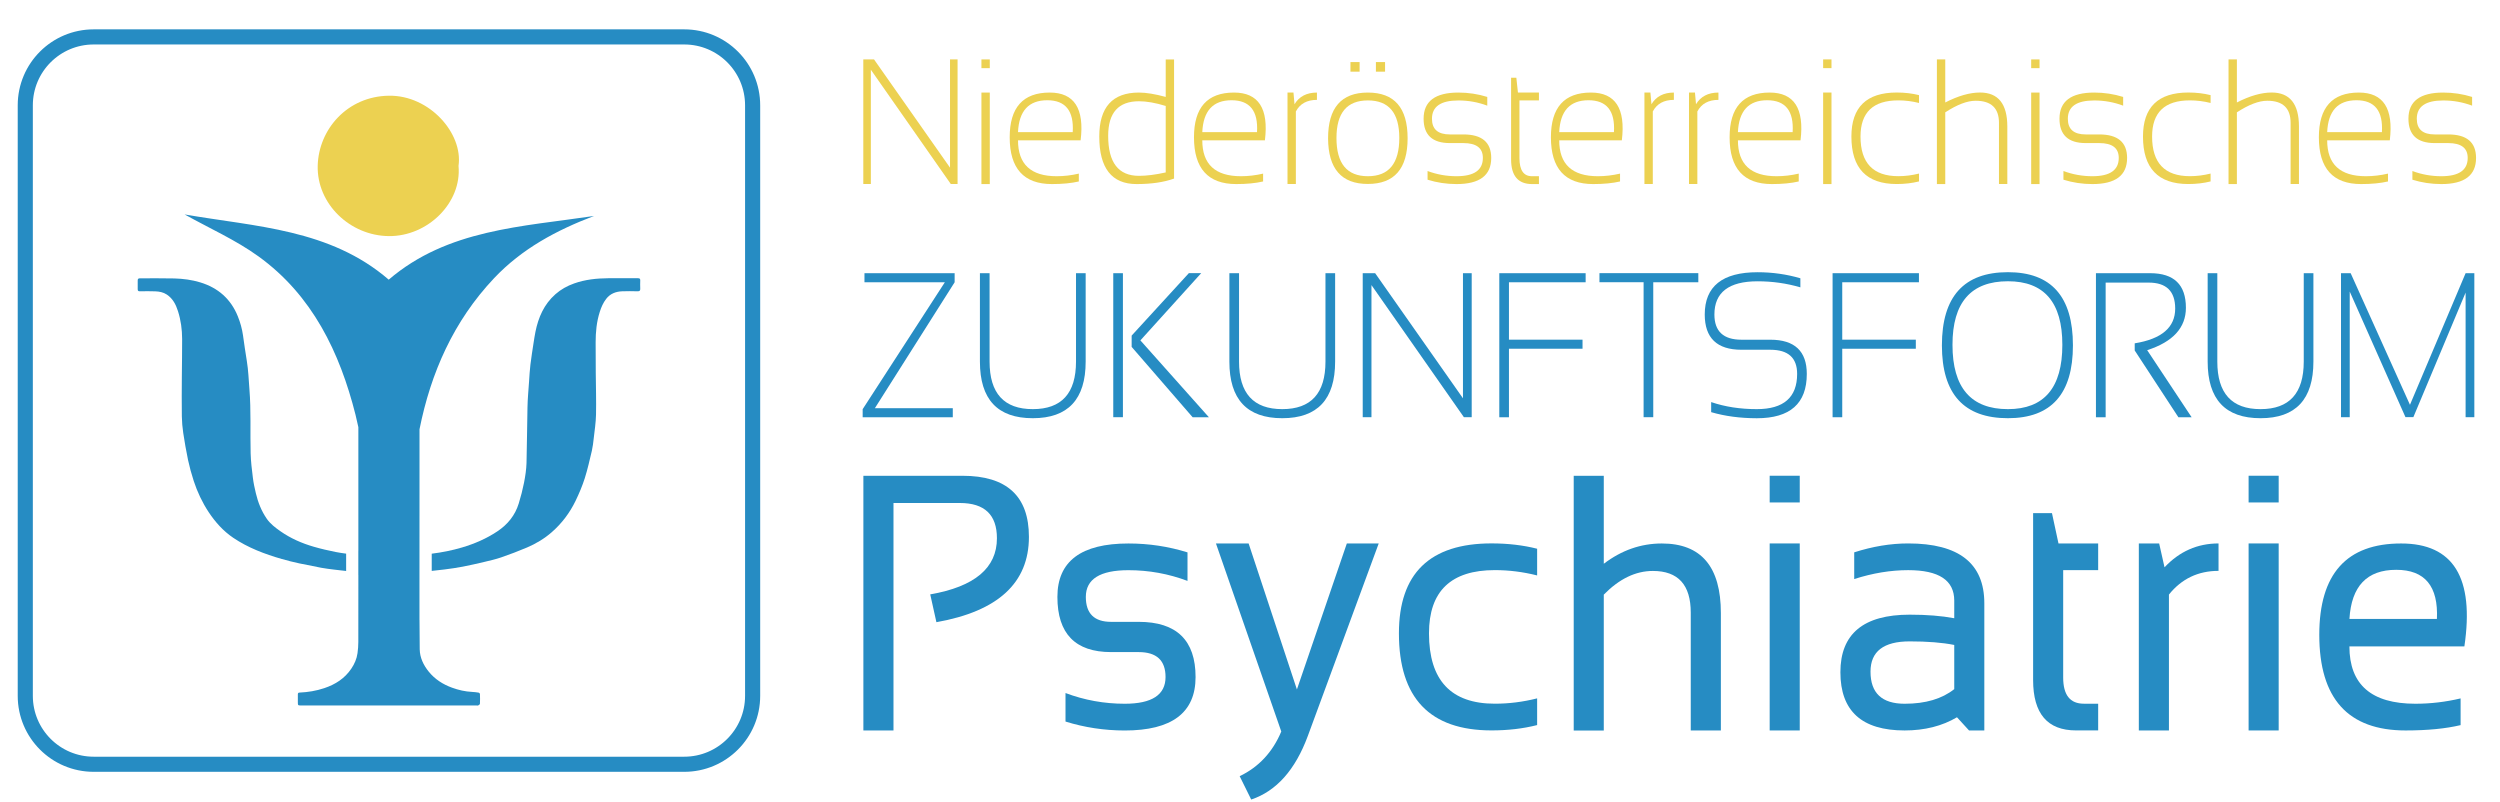 <?xml version="1.0" encoding="UTF-8"?>
<!-- Generator: Adobe Illustrator 26.0.1, SVG Export Plug-In . SVG Version: 6.00 Build 0)  -->
<svg xmlns="http://www.w3.org/2000/svg" xmlns:xlink="http://www.w3.org/1999/xlink" version="1.1" id="Ebene_1" x="0px" y="0px" viewBox="0 0 595.28 191.04" style="enable-background:new 0 0 595.28 191.04;" xml:space="preserve">
<style type="text/css">
	.st0{fill:#268CC3;}
	.st1{fill:#ECD151;}
	.st2{fill:none;stroke:#268CC3;stroke-width:3.6;stroke-miterlimit:10;}
</style>
<g>
	<g>
		<path class="st0" d="M227.31,65.05v2.16l-18.99,29.98h18.55v2.16h-21.46v-1.92l19.57-30.22h-19.14v-2.16H227.31z"></path>
		<path class="st0" d="M233.33,86.1V65.05h2.3V86.1c0,7.55,3.43,11.32,10.29,11.32c6.86,0,10.29-3.77,10.29-11.32V65.05h2.3V86.1    c0,8.98-4.2,13.48-12.59,13.48C237.52,99.58,233.33,95.09,233.33,86.1z"></path>
		<path class="st0" d="M267.38,65.05v34.29h-2.3V65.05H267.38z M286.01,65.05l-14.47,16l16.31,18.3h-3.87L269.46,82.6v-2.69    l13.62-14.87H286.01z"></path>
		<path class="st0" d="M292.73,86.1V65.05h2.3V86.1c0,7.55,3.43,11.32,10.29,11.32c6.86,0,10.29-3.77,10.29-11.32V65.05h2.3V86.1    c0,8.98-4.2,13.48-12.59,13.48C296.93,99.58,292.73,95.09,292.73,86.1z"></path>
		<path class="st0" d="M324.48,99.34V65.05h2.96l20.91,29.79V65.05h2.08v34.29h-1.86l-22.01-31.46v31.46H324.48z"></path>
		<path class="st0" d="M377.56,65.05v2.16H359.3v13.67h17.52v2.16H359.3v16.31H357V65.05H377.56z"></path>
		<path class="st0" d="M404.39,65.05v2.16h-10.73v32.13h-2.3V67.2h-10.51v-2.16H404.39z"></path>
		<path class="st0" d="M407.45,98.14v-2.4c3.28,1.12,6.9,1.68,10.86,1.68c6.41,0,9.61-2.8,9.61-8.39c0-3.84-2.13-5.75-6.39-5.75    h-6.87c-5.82,0-8.74-2.8-8.74-8.39c0-6.71,4.2-10.07,12.59-10.07c3.5,0,6.9,0.48,10.18,1.44v2.16c-3.28-0.96-6.68-1.44-10.18-1.44    c-6.86,0-10.29,2.64-10.29,7.91c0,4,2.15,6,6.44,6h6.87c5.79,0,8.69,2.72,8.69,8.15c0,7.04-3.97,10.55-11.91,10.55    C414.35,99.58,410.74,99.1,407.45,98.14z"></path>
		<path class="st0" d="M456.92,65.05v2.16h-18.26v13.67h17.52v2.16h-17.52v16.31h-2.3V65.05H456.92z"></path>
		<path class="st0" d="M462.39,82.24c0-11.62,5.24-17.43,15.72-17.43c10.32,0,15.48,5.81,15.48,17.43    c0,11.56-5.16,17.34-15.48,17.34C467.63,99.58,462.39,93.8,462.39,82.24z M478.11,97.42c8.64,0,12.96-5.11,12.96-15.32    c0-10.09-4.32-15.13-12.96-15.13c-8.8,0-13.2,5.05-13.2,15.13C464.91,92.31,469.31,97.42,478.11,97.42z"></path>
		<path class="st0" d="M499.07,99.34V65.05h12.92c5.66,0,8.5,2.74,8.5,8.23c0,4.75-3.07,8.11-9.22,10.1l10.58,15.97h-3.15    l-10.4-15.9v-1.7c6.42-1.04,9.64-3.8,9.64-8.27c0-4.13-2.1-6.19-6.31-6.19h-10.25v32.06H499.07z"></path>
		<path class="st0" d="M525.67,86.1V65.05h2.3V86.1c0,7.55,3.43,11.32,10.29,11.32c6.86,0,10.29-3.77,10.29-11.32V65.05h2.3V86.1    c0,8.98-4.2,13.48-12.59,13.48C529.87,99.58,525.67,95.09,525.67,86.1z"></path>
		<path class="st0" d="M557.42,99.34V65.05h2.3l14.12,31.34l13.25-31.34h2.08v34.29h-2.08V69.67l-12.44,29.66h-1.88L559.5,69.43    v29.91H557.42z"></path>
	</g>
	<g>
		<path class="st1" d="M205.56,43.83V14.15h2.56l18.09,25.77V14.15h1.8v29.67h-1.61L207.36,16.6v27.22H205.56z"></path>
		<path class="st1" d="M235.68,14.15v2.08h-1.99v-2.08H235.68z M235.68,22.04v21.79h-1.99V22.04H235.68z"></path>
		<path class="st1" d="M257.31,33.41H242.4c0,5.7,3.07,8.55,9.21,8.55c1.75,0,3.51-0.21,5.27-0.62v1.87    c-1.75,0.41-3.89,0.62-6.4,0.62c-6.7,0-10.06-3.71-10.06-11.14c0-7.1,3.18-10.65,9.53-10.65    C255.78,22.04,258.24,25.83,257.31,33.41z M242.4,31.46h13.03c0.3-5.06-1.72-7.59-6.06-7.59C244.95,23.87,242.63,26.4,242.4,31.46    z"></path>
		<path class="st1" d="M279.56,42.52c-2.41,0.87-5.39,1.31-8.92,1.31c-5.92,0-8.89-3.78-8.89-11.33c0-6.97,3.15-10.46,9.43-10.46    c1.72,0,3.85,0.35,6.39,1.04v-8.92h1.99V42.52z M277.57,25.23c-2.43-0.75-4.55-1.12-6.37-1.12c-4.89,0-7.33,2.74-7.33,8.24    c0,6.35,2.44,9.52,7.33,9.52c1.82,0,3.94-0.27,6.37-0.81V25.23z"></path>
		<path class="st1" d="M301.19,33.41h-14.91c0,5.7,3.07,8.55,9.21,8.55c1.75,0,3.51-0.21,5.27-0.62v1.87    c-1.75,0.41-3.89,0.62-6.4,0.62c-6.7,0-10.06-3.71-10.06-11.14c0-7.1,3.18-10.65,9.53-10.65    C299.66,22.04,302.12,25.83,301.19,33.41z M286.28,31.46h13.03c0.3-5.06-1.72-7.59-6.06-7.59    C288.83,23.87,286.51,26.4,286.28,31.46z"></path>
		<path class="st1" d="M306.57,43.83V22.04h1.42l0.25,2.78c1.11-1.85,2.89-2.78,5.34-2.78v1.74c-2.37,0-4.05,0.92-5.02,2.76v17.28    H306.57z"></path>
		<path class="st1" d="M316.23,32.93c0-7.26,3.16-10.89,9.47-10.89c6.32,0,9.47,3.63,9.47,10.89c0,7.25-3.16,10.87-9.47,10.87    C319.42,43.81,316.26,40.18,316.23,32.93z M325.71,41.96c4.99,0,7.48-3.04,7.48-9.11c0-5.96-2.49-8.94-7.48-8.94    c-4.99,0-7.48,2.98-7.48,8.94C318.22,38.92,320.72,41.96,325.71,41.96z M323.74,14.78v2.28h-2.18v-2.28H323.74z M329.8,14.78v2.28    h-2.18v-2.28H329.8z"></path>
		<path class="st1" d="M339.92,42.79v-2.07c2.21,0.83,4.51,1.24,6.9,1.24c4.18,0,6.27-1.45,6.27-4.36c0-2.35-1.55-3.53-4.64-3.53    h-3.22c-4.17,0-6.25-1.94-6.25-5.81c0-4.15,2.76-6.22,8.28-6.22c2.37,0,4.67,0.35,6.88,1.04v2.08c-2.21-0.83-4.5-1.24-6.88-1.24    c-4.19,0-6.29,1.45-6.29,4.36c0,2.49,1.42,3.73,4.26,3.73h3.22c4.42,0,6.63,1.87,6.63,5.6c0,4.15-2.75,6.22-8.26,6.22    C344.43,43.83,342.13,43.48,339.92,42.79z"></path>
		<path class="st1" d="M359.81,18.51h1.25l0.38,3.53h5v1.87h-4.64v13.75c0,2.86,0.99,4.3,2.97,4.3h1.67v1.87h-1.63    c-3.33,0-5-1.96-5-5.87V18.51z"></path>
		<path class="st1" d="M386.18,33.41h-14.91c0,5.7,3.07,8.55,9.21,8.55c1.75,0,3.51-0.21,5.27-0.62v1.87    c-1.75,0.41-3.89,0.62-6.4,0.62c-6.7,0-10.06-3.71-10.06-11.14c0-7.1,3.18-10.65,9.53-10.65    C384.64,22.04,387.1,25.83,386.18,33.41z M371.27,31.46h13.03c0.3-5.06-1.72-7.59-6.06-7.59C373.82,23.87,371.5,26.4,371.27,31.46    z"></path>
		<path class="st1" d="M391.56,43.83V22.04h1.42l0.25,2.78c1.11-1.85,2.89-2.78,5.34-2.78v1.74c-2.37,0-4.05,0.92-5.02,2.76v17.28    H391.56z"></path>
		<path class="st1" d="M402.17,43.83V22.04h1.42l0.25,2.78c1.11-1.85,2.89-2.78,5.34-2.78v1.74c-2.37,0-4.05,0.92-5.02,2.76v17.28    H402.17z"></path>
		<path class="st1" d="M428.73,33.41h-14.91c0,5.7,3.07,8.55,9.21,8.55c1.75,0,3.51-0.21,5.27-0.62v1.87    c-1.75,0.41-3.89,0.62-6.4,0.62c-6.7,0-10.06-3.71-10.06-11.14c0-7.1,3.18-10.65,9.53-10.65    C427.2,22.04,429.65,25.83,428.73,33.41z M413.82,31.46h13.03c0.3-5.06-1.72-7.59-6.06-7.59    C416.37,23.87,414.05,26.4,413.82,31.46z"></path>
		<path class="st1" d="M436.1,14.15v2.08h-1.99v-2.08H436.1z M436.1,22.04v21.79h-1.99V22.04H436.1z"></path>
		<path class="st1" d="M456.94,43.2c-1.64,0.41-3.41,0.62-5.3,0.62c-7.2,0-10.8-3.77-10.8-11.31c0-6.98,3.6-10.48,10.8-10.48    c1.89,0,3.66,0.21,5.3,0.62v1.87c-1.64-0.41-3.28-0.62-4.93-0.62c-6,0-9,2.87-9,8.61c0,6.29,3,9.44,9,9.44    c1.64,0,3.28-0.21,4.93-0.62V43.2z"></path>
		<path class="st1" d="M461.2,43.83V14.15h1.99v10.25c3.08-1.58,5.84-2.37,8.28-2.37c4.33,0,6.5,2.71,6.5,8.11v13.67h-1.99V29.26    c0-3.51-1.85-5.27-5.55-5.27c-2.01,0-4.42,0.92-7.24,2.76v17.08H461.2z"></path>
		<path class="st1" d="M485.64,14.15v2.08h-1.99v-2.08H485.64z M485.64,22.04v21.79h-1.99V22.04H485.64z"></path>
		<path class="st1" d="M491.33,42.79v-2.07c2.21,0.83,4.51,1.24,6.9,1.24c4.18,0,6.27-1.45,6.27-4.36c0-2.35-1.55-3.53-4.64-3.53    h-3.22c-4.17,0-6.25-1.94-6.25-5.81c0-4.15,2.76-6.22,8.28-6.22c2.37,0,4.67,0.35,6.88,1.04v2.08c-2.21-0.83-4.5-1.24-6.88-1.24    c-4.19,0-6.29,1.45-6.29,4.36c0,2.49,1.42,3.73,4.26,3.73h3.22c4.42,0,6.63,1.87,6.63,5.6c0,4.15-2.75,6.22-8.26,6.22    C495.83,43.83,493.54,43.48,491.33,42.79z"></path>
		<path class="st1" d="M526.37,43.2c-1.64,0.41-3.41,0.62-5.3,0.62c-7.2,0-10.8-3.77-10.8-11.31c0-6.98,3.6-10.48,10.8-10.48    c1.89,0,3.66,0.21,5.3,0.62v1.87c-1.64-0.41-3.28-0.62-4.93-0.62c-6,0-9,2.87-9,8.61c0,6.29,3,9.44,9,9.44    c1.64,0,3.28-0.21,4.93-0.62V43.2z"></path>
		<path class="st1" d="M530.64,43.83V14.15h1.99v10.25c3.08-1.58,5.84-2.37,8.28-2.37c4.33,0,6.5,2.71,6.5,8.11v13.67h-1.99V29.26    c0-3.51-1.85-5.27-5.55-5.27c-2.01,0-4.42,0.92-7.24,2.76v17.08H530.64z"></path>
		<path class="st1" d="M569.04,33.41h-14.91c0,5.7,3.07,8.55,9.21,8.55c1.75,0,3.51-0.21,5.27-0.62v1.87    c-1.75,0.41-3.89,0.62-6.4,0.62c-6.7,0-10.06-3.71-10.06-11.14c0-7.1,3.18-10.65,9.53-10.65    C567.5,22.04,569.96,25.83,569.04,33.41z M554.13,31.46h13.03c0.3-5.06-1.72-7.59-6.06-7.59    C556.68,23.87,554.36,26.4,554.13,31.46z"></path>
		<path class="st1" d="M574.42,42.79v-2.07c2.21,0.83,4.51,1.24,6.9,1.24c4.18,0,6.27-1.45,6.27-4.36c0-2.35-1.55-3.53-4.64-3.53    h-3.22c-4.17,0-6.25-1.94-6.25-5.81c0-4.15,2.76-6.22,8.28-6.22c2.37,0,4.67,0.35,6.88,1.04v2.08c-2.21-0.83-4.5-1.24-6.88-1.24    c-4.19,0-6.29,1.45-6.29,4.36c0,2.49,1.42,3.73,4.26,3.73h3.22c4.42,0,6.63,1.87,6.63,5.6c0,4.15-2.75,6.22-8.26,6.22    C578.93,43.83,576.63,43.48,574.42,42.79z"></path>
	</g>
	<g>
		<path class="st0" d="M205.58,173.93v-60.64h23.62c10.53,0,15.8,4.85,15.8,14.55c0,10.94-7.34,17.71-22.03,20.31l-1.47-6.62    c10.58-1.84,15.88-6.29,15.88-13.36c0-5.6-2.94-8.4-8.83-8.4h-15.8v54.16H205.58z"></path>
		<path class="st0" d="M253.71,171.81v-6.79c4.52,1.7,9.22,2.55,14.1,2.55c6.48,0,9.72-2.12,9.72-6.36c0-3.96-2.13-5.94-6.39-5.94    h-6.58c-8.52,0-12.78-4.38-12.78-13.14c0-8.48,5.64-12.72,16.92-12.72c4.85,0,9.54,0.71,14.06,2.12v6.79    c-4.52-1.7-9.2-2.55-14.06-2.55c-6.76,0-10.15,2.12-10.15,6.36c0,3.96,2,5.94,6,5.94h6.58c9.03,0,13.55,4.38,13.55,13.15    c0,8.48-5.63,12.72-16.88,12.72C262.93,173.93,258.23,173.22,253.71,171.81z"></path>
		<path class="st0" d="M289.53,129.4h7.78l11.5,34.77l11.89-34.77h7.59l-16.88,45.84c-2.99,8.09-7.49,13.13-13.48,15.14l-2.75-5.56    c4.54-2.18,7.85-5.72,9.91-10.64L289.53,129.4z"></path>
		<path class="st0" d="M366.01,172.65c-3.36,0.85-6.97,1.27-10.84,1.27c-14.71,0-22.07-7.7-22.07-23.11    c0-14.28,7.36-21.42,22.07-21.42c3.87,0,7.49,0.42,10.84,1.27v6.36c-3.36-0.85-6.71-1.27-10.07-1.27    c-10.45,0-15.68,5.02-15.68,15.06c0,11.17,5.23,16.75,15.68,16.75c3.36,0,6.71-0.42,10.07-1.27V172.65z"></path>
		<path class="st0" d="M374.72,173.93v-60.64h7.16v20.95c4.23-3.22,8.84-4.83,13.82-4.83c9.37,0,14.06,5.53,14.06,16.58v27.95h-7.17    v-28.07c0-6.62-3.01-9.92-9.02-9.92c-4.11,0-8,1.88-11.69,5.64v32.36H374.72z"></path>
		<path class="st0" d="M428.54,113.28v6.36h-7.16v-6.36H428.54z M428.54,129.4v44.53h-7.16V129.4H428.54z"></path>
		<path class="st0" d="M438.22,160.06c0-9.13,5.5-13.7,16.5-13.7c4.05,0,7.59,0.28,10.61,0.85v-4.2c0-4.83-3.65-7.25-10.96-7.25    c-4.18,0-8.47,0.71-12.86,2.12v-6.36c4.39-1.41,8.67-2.12,12.86-2.12c12.08,0,18.12,4.75,18.12,14.25v30.28h-3.64l-2.87-3.14    c-3.54,2.09-7.69,3.14-12.47,3.14C443.32,173.93,438.22,169.3,438.22,160.06z M454.72,152.72c-6.22,0-9.33,2.4-9.33,7.21    c0,5.09,2.71,7.64,8.13,7.64c4.96,0,8.89-1.16,11.81-3.48v-10.52C462.49,153,458.95,152.72,454.72,152.72z"></path>
		<path class="st0" d="M484.11,122.19h4.49l1.55,7.21h9.45v6.36h-8.33v25.57c0,4.16,1.64,6.23,4.92,6.23h3.41v6.36h-5.27    c-6.81,0-10.22-4-10.22-12V122.19z"></path>
		<path class="st0" d="M509.28,173.93V129.4h4.84l1.28,5.68c3.56-3.79,7.85-5.68,12.86-5.68v6.53c-4.85,0-8.79,1.88-11.81,5.64    v32.36H509.28z"></path>
		<path class="st0" d="M542.58,113.28v6.36h-7.16v-6.36H542.58z M542.58,129.4v44.53h-7.16V129.4H542.58z"></path>
		<path class="st0" d="M586.8,153.91h-27.38c0,9.11,5.24,13.66,15.72,13.66c3.59,0,7.18-0.42,10.76-1.27v6.36    c-3.59,0.85-7.95,1.27-13.09,1.27c-13.71,0-20.56-7.59-20.56-22.77c0-14.5,6.49-21.75,19.48-21.75    C584.18,129.4,589.21,137.57,586.8,153.91z M559.43,147.38h20.83c0.36-7.8-2.87-11.7-9.68-11.7    C563.61,135.67,559.89,139.57,559.43,147.38z"></path>
	</g>
</g>
<path class="st2" d="M162.92,181.98H22.31c-9,0-16.29-7.29-16.29-16.29V25.08c0-9,7.29-16.29,16.29-16.29h140.61  c9,0,16.29,7.29,16.29,16.29v140.61C179.21,174.69,171.92,181.98,162.92,181.98z"></path>
<g>
	<g>
		<g>
			<path class="st0" d="M76.47,135.19c1.02,0.19,2.05,0.31,3.08,0.44c0.95,0.12,1.91,0.22,2.87,0.33v-4.13     c-0.83-0.11-1.66-0.23-2.47-0.39c-1.75-0.35-3.5-0.75-5.22-1.25c-2.85-0.82-5.54-2-7.98-3.71c-1.19-0.84-2.36-1.72-3.21-2.93     c-1.29-1.86-2.1-3.92-2.62-6.11c-0.29-1.22-0.56-2.45-0.71-3.69c-0.24-1.93-0.48-3.87-0.53-5.8c-0.13-5.09,0.12-10.18-0.29-15.27     c-0.18-2.25-0.25-4.51-0.62-6.74c-0.34-2.03-0.62-4.07-0.91-6.1c-0.22-1.55-0.64-3.04-1.22-4.49c-1.67-4.17-4.72-6.83-8.98-8.12     c-2-0.61-4.07-0.87-6.14-0.93c-2.74-0.07-5.48-0.02-8.22-0.03c-0.41,0-0.52,0.18-0.51,0.55c0.01,0.67,0.02,1.35,0,2.02     c-0.01,0.39,0.13,0.53,0.52,0.52c1.23-0.02,2.46-0.04,3.68,0.01c0.96,0.04,1.89,0.21,2.72,0.76c1.44,0.95,2.17,2.38,2.67,3.96     c0.69,2.16,0.98,4.38,0.99,6.63c0.02,2.97-0.06,5.95-0.07,8.92c-0.02,3.18-0.05,6.36,0,9.53c0.02,1.3,0.14,2.62,0.33,3.91     c0.33,2.17,0.7,4.33,1.15,6.47c0.36,1.66,0.81,3.32,1.34,4.94c0.86,2.64,2.04,5.14,3.57,7.46c1.58,2.38,3.46,4.49,5.84,6.1     c3.54,2.39,7.48,3.87,11.55,5.05c1.38,0.4,2.78,0.74,4.19,1.05C72.99,134.51,74.73,134.86,76.47,135.19z"></path>
			<path class="st0" d="M152.45,66.74c0.01-0.38-0.16-0.49-0.52-0.49c-2.37,0.01-4.74-0.02-7.11,0c-2.76,0.02-5.49,0.31-8.11,1.24     c-1.64,0.58-3.15,1.41-4.46,2.57c-2.7,2.38-4.05,5.48-4.75,8.92c-0.18,0.9-0.32,1.81-0.46,2.72c-0.26,1.7-0.53,3.4-0.74,5.11     c-0.16,1.36-0.24,2.74-0.33,4.11c-0.14,2.02-0.33,4.05-0.37,6.08c-0.11,4.42-0.1,8.83-0.23,13.25c-0.05,1.56-0.29,3.14-0.59,4.68     c-0.33,1.67-0.76,3.32-1.26,4.95c-0.87,2.83-2.62,4.99-5.09,6.64c-2.61,1.74-5.44,2.96-8.42,3.84c-2.36,0.7-4.77,1.18-7.21,1.48     v4.1c1.01-0.11,2.02-0.21,3.02-0.34c1.46-0.19,2.92-0.39,4.36-0.67c1.72-0.33,3.44-0.73,5.14-1.13c1.35-0.32,2.71-0.63,4.02-1.08     c2.07-0.72,4.13-1.49,6.14-2.35c2.13-0.91,4.13-2.1,5.88-3.63c2.42-2.11,4.32-4.64,5.71-7.52c0.83-1.73,1.59-3.51,2.17-5.34     c0.68-2.15,1.17-4.36,1.69-6.55c0.22-0.96,0.33-1.95,0.44-2.93c0.21-1.88,0.51-3.76,0.55-5.65c0.07-3.31-0.03-6.62-0.06-9.93     c-0.02-2.44-0.03-4.88-0.03-7.31c0-2.46,0.23-4.88,0.98-7.24c0.35-1.11,0.81-2.17,1.52-3.09c0.95-1.25,2.3-1.76,3.82-1.82     c1.23-0.05,2.46-0.03,3.68,0c0.5,0.01,0.64-0.17,0.62-0.64C152.42,68.05,152.43,67.4,152.45,66.74z"></path>
		</g>
	</g>
	<path class="st1" d="M109.18,39.5c0.81,8.77-7.32,16.8-16.58,16.72c-9.24-0.08-17.18-7.67-16.95-16.76   c0.22-8.65,7.04-16.54,16.97-16.67C102.32,22.66,110.29,31.8,109.18,39.5z"></path>
	<path class="st0" d="M99.88,140.44l0.01-27.34c0-3.63,0-7.26,0-10.88c2.69-13.45,8.1-25.75,17.75-35.97   c6.65-7.04,14.87-11.43,23.81-14.83C124.33,54,106.6,54.56,92.56,66.59C78.57,54.51,60.85,54,43.96,51.06   c5.92,3.31,12.16,6.07,17.56,9.97c12.86,9.27,19.39,22.89,23.13,37.72c0.25,0.99,0.45,1.98,0.68,2.97c0,1.31,0,2.63,0,3.94   c0,8.46,0,16.91,0,25.37c0,0.12-0.01,0.17-0.01,0.27v5.52c0,0.06,0.01,0.09,0.01,0.16c0,5.3,0.01,10.59-0.01,15.89   c0,0.88-0.07,1.77-0.19,2.65c-0.18,1.35-0.72,2.57-1.48,3.7c-1.57,2.33-3.79,3.75-6.42,4.63c-1.93,0.65-3.89,0.97-5.91,1.06   c-0.32,0.01-0.4,0.16-0.4,0.44c0,0.59,0,1.18,0,1.77c0,0.86,0,0.86,0.86,0.86c13.89,0,27.77,0,41.66,0c0.15,0,0.33,0.05,0.45-0.02   c0.16-0.09,0.39-0.25,0.39-0.4c0.04-0.77,0.03-1.55,0-2.32c0-0.12-0.2-0.3-0.33-0.32c-0.51-0.09-1.03-0.14-1.55-0.17   c-1.64-0.08-3.21-0.44-4.75-1c-2.18-0.79-4.08-2-5.56-3.82c-1.26-1.55-2.12-3.35-2.15-5.32c-0.04-2.33-0.04-4.65-0.05-6.98l-0.01,0   v-1.63C99.88,144.15,99.88,142.3,99.88,140.44z"></path>
</g>
</svg>
